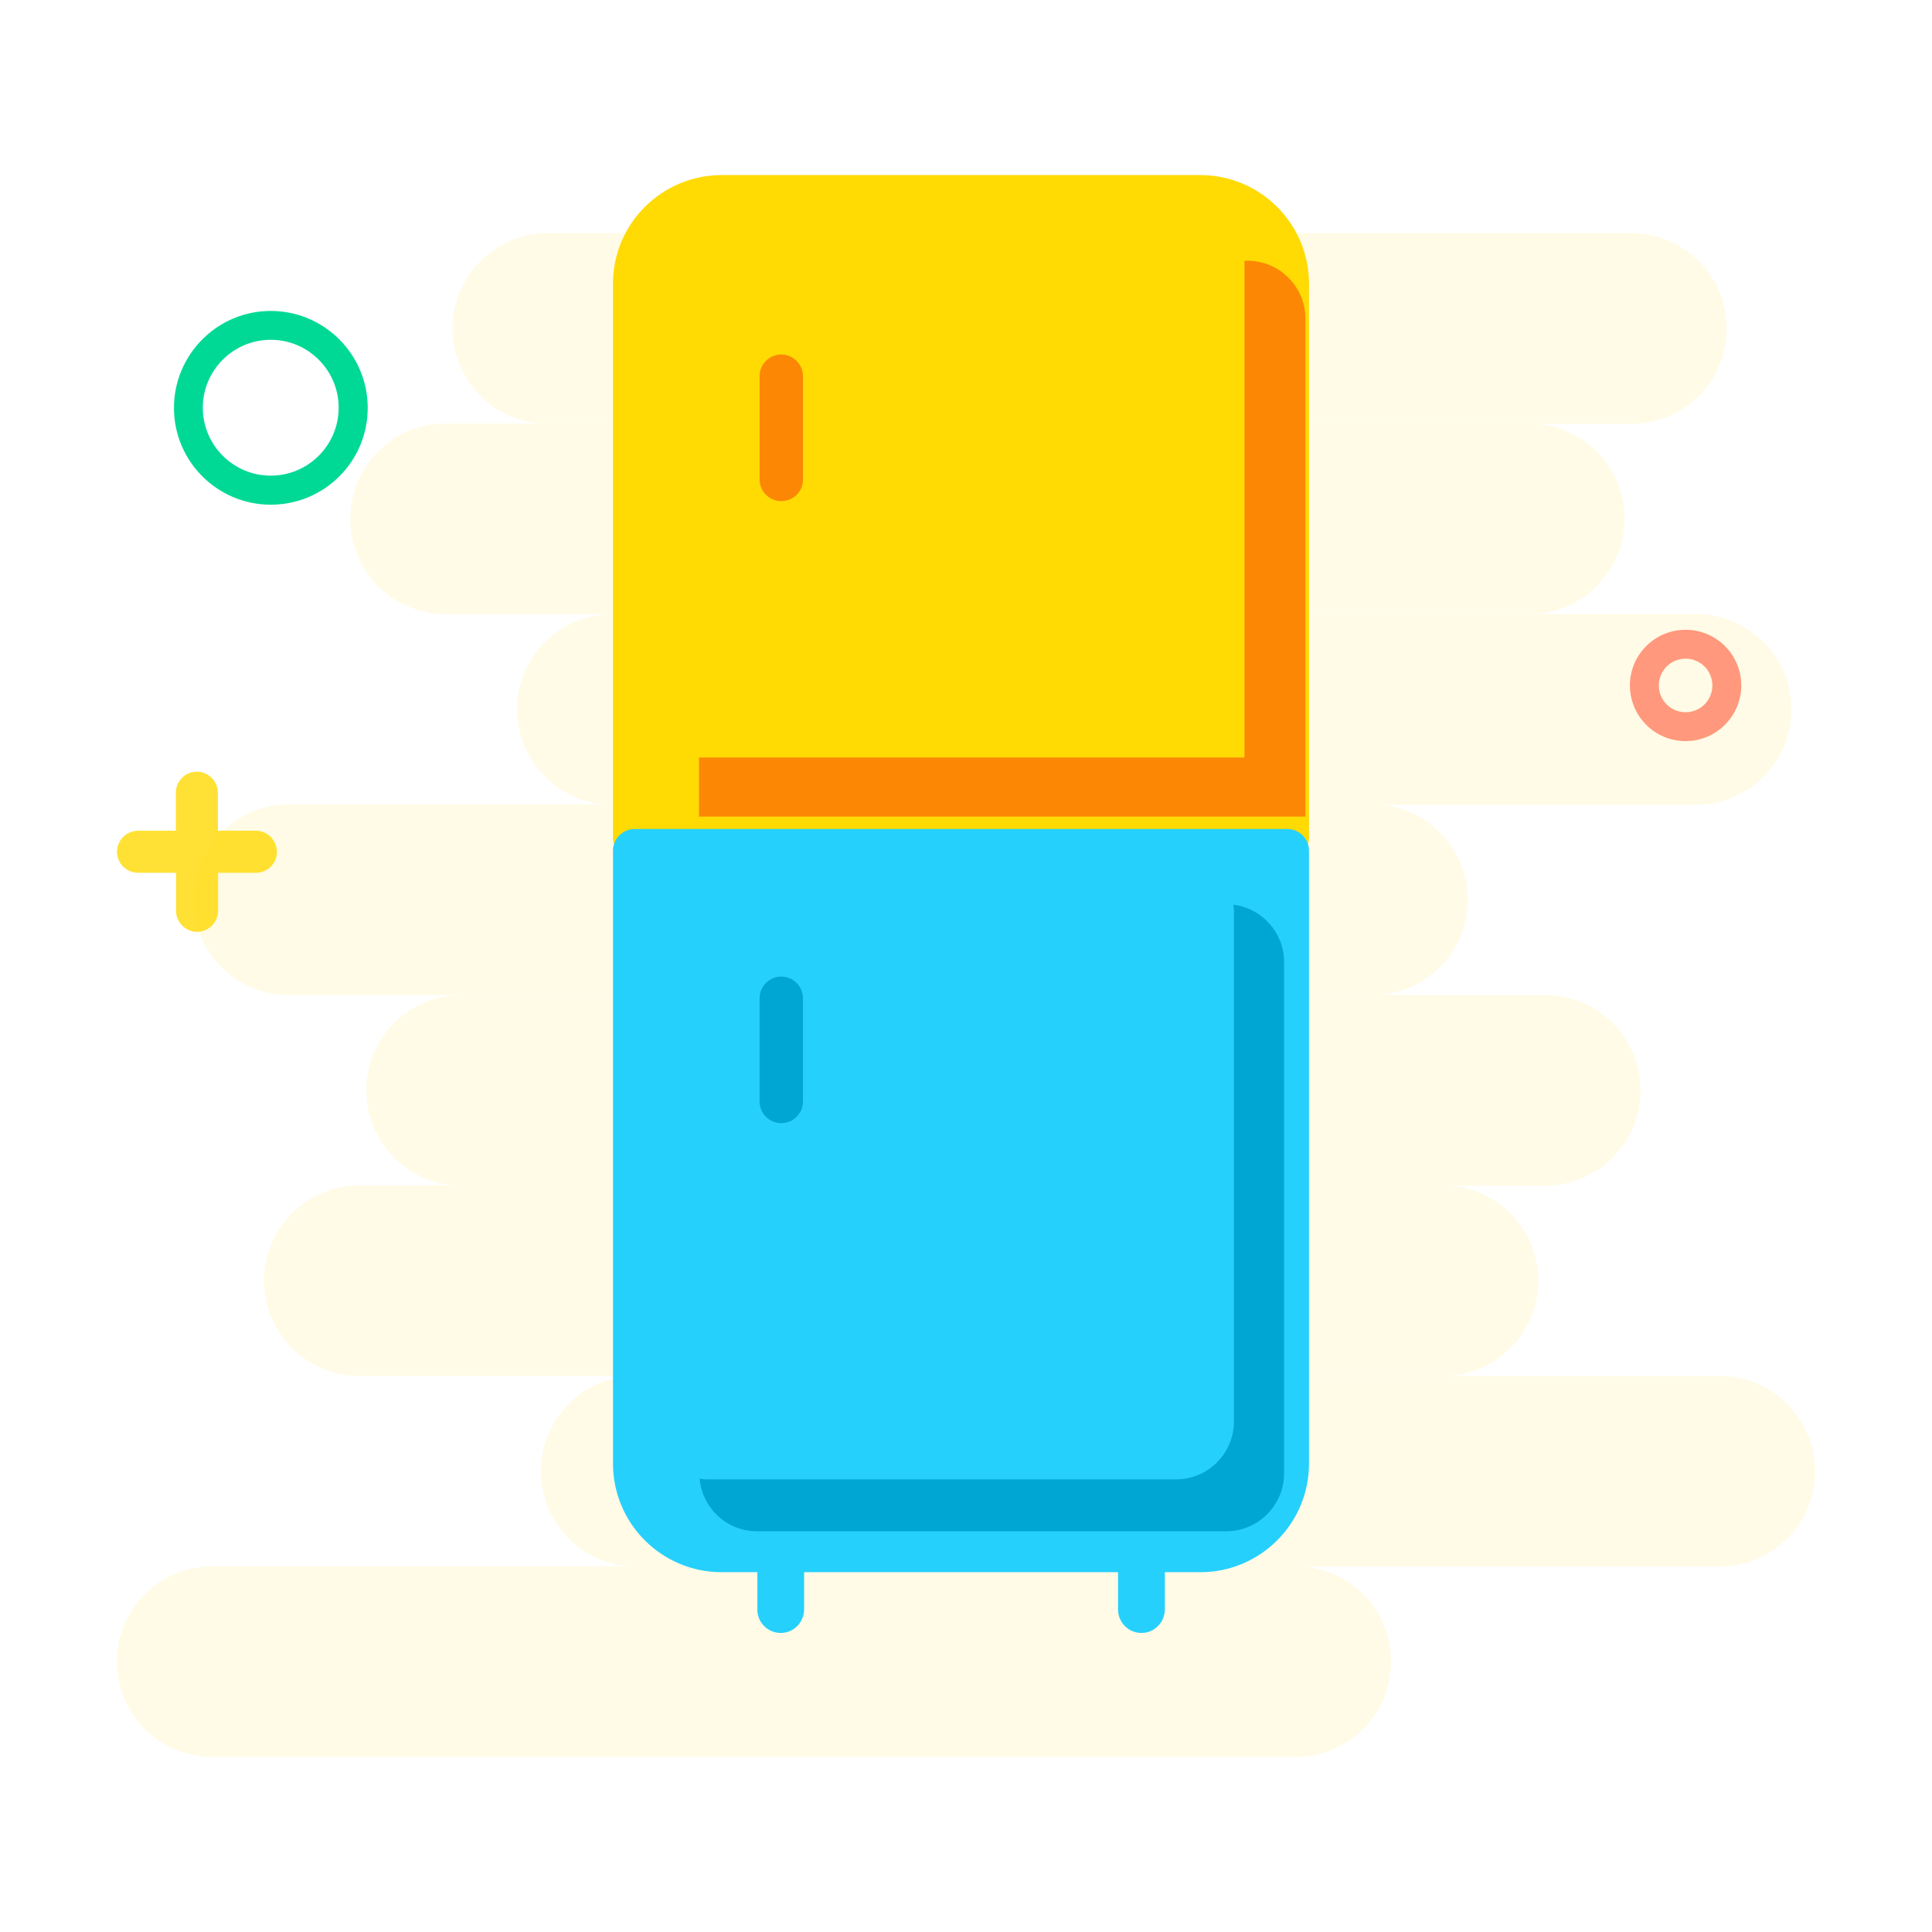 <?xml version="1.0" encoding="utf-8"?>
<!-- Generator: Adobe Illustrator 22.0.0, SVG Export Plug-In . SVG Version: 6.00 Build 0)  -->
<svg version="1.1" id="图层_1" xmlns="http://www.w3.org/2000/svg" xmlns:xlink="http://www.w3.org/1999/xlink" x="0px" y="0px"
	 viewBox="0 0 1024 1024" style="enable-background:new 0 0 1024 1024;" xml:space="preserve">
<style type="text/css">
	.st0{opacity:0.1;}
	.st1{fill:#FFDA03;}
	.st2{fill:#26D0FD;}
	.st3{fill:#FC8704;}
	.st4{fill:#00A6D3;}
	.st5{fill:#3D3D3D;}
	.st6{fill:#00D996;}
	.st7{opacity:0.65;}
	.st8{fill:#FF6243;}
	.st9{opacity:0.8;}
</style>
<g>
	<g class="st0">
		<g>
			<path class="st1" d="M819,628.4H244.7c-27.9,0-50.5-22.6-50.5-50.5v0c0-27.9,22.6-50.5,50.5-50.5H819c27.9,0,50.5,22.6,50.5,50.5
				v0C869.5,605.8,846.9,628.4,819,628.4z"/>
		</g>
		<g>
			<path class="st1" d="M764.8,729.3H190.5c-27.9,0-50.5-22.6-50.5-50.5v0c0-27.9,22.6-50.5,50.5-50.5h574.3
				c27.9,0,50.5,22.6,50.5,50.5v0C815.3,706.7,792.7,729.3,764.8,729.3z"/>
		</g>
		<g>
			<path class="st1" d="M911.5,830.3H337.2c-27.9,0-50.5-22.6-50.5-50.5v0c0-27.9,22.6-50.5,50.5-50.5h574.3
				c27.9,0,50.5,22.6,50.5,50.5v0C962,807.7,939.4,830.3,911.5,830.3z"/>
		</g>
		<g>
			<path class="st1" d="M686.8,931.2H112.5c-27.9,0-50.5-22.6-50.5-50.5v0c0-27.9,22.6-50.5,50.5-50.5h574.3
				c27.9,0,50.5,22.6,50.5,50.5v0C737.3,908.6,714.7,931.2,686.8,931.2z"/>
		</g>
		<g>
			<path class="st1" d="M864.8,224.6H290.4c-27.9,0-50.5-22.6-50.5-50.5v0c0-27.9,22.6-50.5,50.5-50.5h574.3
				c27.9,0,50.5,22.6,50.5,50.5v0C915.2,202,892.6,224.6,864.8,224.6z"/>
		</g>
		<g>
			<path class="st1" d="M810.6,325.5H236.2c-27.9,0-50.5-22.6-50.5-50.5v0c0-27.9,22.6-50.5,50.5-50.5h574.3
				c27.9,0,50.5,22.6,50.5,50.5v0C861,302.9,838.4,325.5,810.6,325.5z"/>
		</g>
		<g>
			<path class="st1" d="M899,426.5H324.6c-27.9,0-50.5-22.6-50.5-50.5v0c0-27.9,22.6-50.5,50.5-50.5H899c27.9,0,50.5,22.6,50.5,50.5
				v0C949.4,403.9,926.8,426.5,899,426.5z"/>
		</g>
		<g>
			<path class="st1" d="M727.4,527.4H153.1c-27.9,0-50.5-22.6-50.5-50.5v0c0-27.9,22.6-50.5,50.5-50.5h574.3
				c27.9,0,50.5,22.6,50.5,50.5v0C777.9,504.8,755.3,527.4,727.4,527.4z"/>
		</g>
	</g>
	<g>
		<path class="st1" d="M682.3,455.4H336.4c-6.4,0-11.5-5.2-11.5-11.5V150.4c0-31.8,25.8-57.6,57.6-57.6h253.7
			c31.8,0,57.6,25.8,57.6,57.6v293.5C693.8,450.3,688.7,455.4,682.3,455.4z"/>
	</g>
	<g>
		<path class="st2" d="M636.2,833.3H382.5c-31.8,0-57.6-25.8-57.6-57.6V450.9c0-6.4,5.2-11.5,11.5-11.5h345.9
			c6.4,0,11.5,5.2,11.5,11.5v324.8C693.8,807.5,668,833.3,636.2,833.3z"/>
	</g>
	<g>
		<path class="st3" d="M661.2,138.2h-1.6v263.3H370.5v31.3h321.4V168.9C691.9,151.9,678.1,138.2,661.2,138.2z"/>
	</g>
	<g>
		<path class="st4" d="M653.7,479.5c0.1,0.9,0.3,1.8,0.3,2.8v271.1c0,17-13.8,30.7-30.7,30.7H374.5c-1.3,0-2.5-0.2-3.7-0.4
			c1.4,15.6,14.4,27.9,30.4,27.9h248.7c17,0,30.7-13.8,30.7-30.7V509.9C680.6,494.2,668.8,481.4,653.7,479.5z"/>
	</g>
	<g>
		<line class="st5" x1="414.1" y1="199.5" x2="414.1" y2="254.1"/>
		<path class="st3" d="M414.1,265.6c-6.4,0-11.5-5.2-11.5-11.5v-54.7c0-6.4,5.2-11.5,11.5-11.5s11.5,5.2,11.5,11.5v54.7
			C425.6,260.5,420.5,265.6,414.1,265.6z"/>
	</g>
	<g>
		<line class="st5" x1="414.1" y1="529.1" x2="414.1" y2="583.8"/>
		<path class="st4" d="M414.1,595.3c-6.4,0-11.5-5.2-11.5-11.5v-54.7c0-6.4,5.2-11.5,11.5-11.5s11.5,5.2,11.5,11.5v54.7
			C425.6,590.1,420.5,595.3,414.1,595.3z"/>
	</g>
	<g>
		<path class="st2" d="M413.8,865.5L413.8,865.5c-6.8,0-12.4-5.5-12.4-12.4v-24c0-6.8,5.5-12.4,12.4-12.4h0
			c6.8,0,12.4,5.5,12.4,12.4v24C426.1,860,420.6,865.5,413.8,865.5z"/>
	</g>
	<g>
		<path class="st2" d="M605,865.5L605,865.5c-6.8,0-12.4-5.5-12.4-12.4v-24c0-6.8,5.5-12.4,12.4-12.4h0c6.8,0,12.4,5.5,12.4,12.4v24
			C617.3,860,611.8,865.5,605,865.5z"/>
	</g>
	<g>
		<path class="st6" d="M143.5,267.5c-28.3,0-51.3-23-51.3-51.3s23-51.4,51.3-51.4s51.4,23,51.4,51.4S171.9,267.5,143.5,267.5z
			 M143.5,180.1c-19.8,0-36,16.1-36,36c0,19.8,16.1,36,36,36c19.8,0,36-16.1,36-36C179.5,196.3,163.4,180.1,143.5,180.1z"/>
	</g>
	<g class="st7">
		<g>
			<path class="st8" d="M893.4,392.8c-16.3,0-29.5-13.2-29.5-29.5c0-16.3,13.2-29.5,29.5-29.5c16.3,0,29.5,13.2,29.5,29.5
				C922.9,379.5,909.7,392.8,893.4,392.8z M893.4,349.1c-7.8,0-14.2,6.3-14.2,14.2c0,7.8,6.3,14.2,14.2,14.2
				c7.8,0,14.2-6.3,14.2-14.2C907.6,355.4,901.2,349.1,893.4,349.1z"/>
		</g>
	</g>
	<g class="st9">
		<path class="st1" d="M135.6,440.3h-20.1v-20.1c0-6.1-5-11.2-11.2-11.2c-6.1,0-11.1,5-11.1,11.2v20.1H73.2c-6.1,0-11.2,5-11.2,11.2
			c0,6.1,5,11.1,11.2,11.1h20.1v20.1c0,6.1,5,11.2,11.1,11.2c6.1,0,11.2-5,11.2-11.2v-20.1h20.1c6.1,0,11.1-5,11.1-11.1
			C146.7,445.3,141.7,440.3,135.6,440.3z"/>
	</g>
</g>
</svg>
